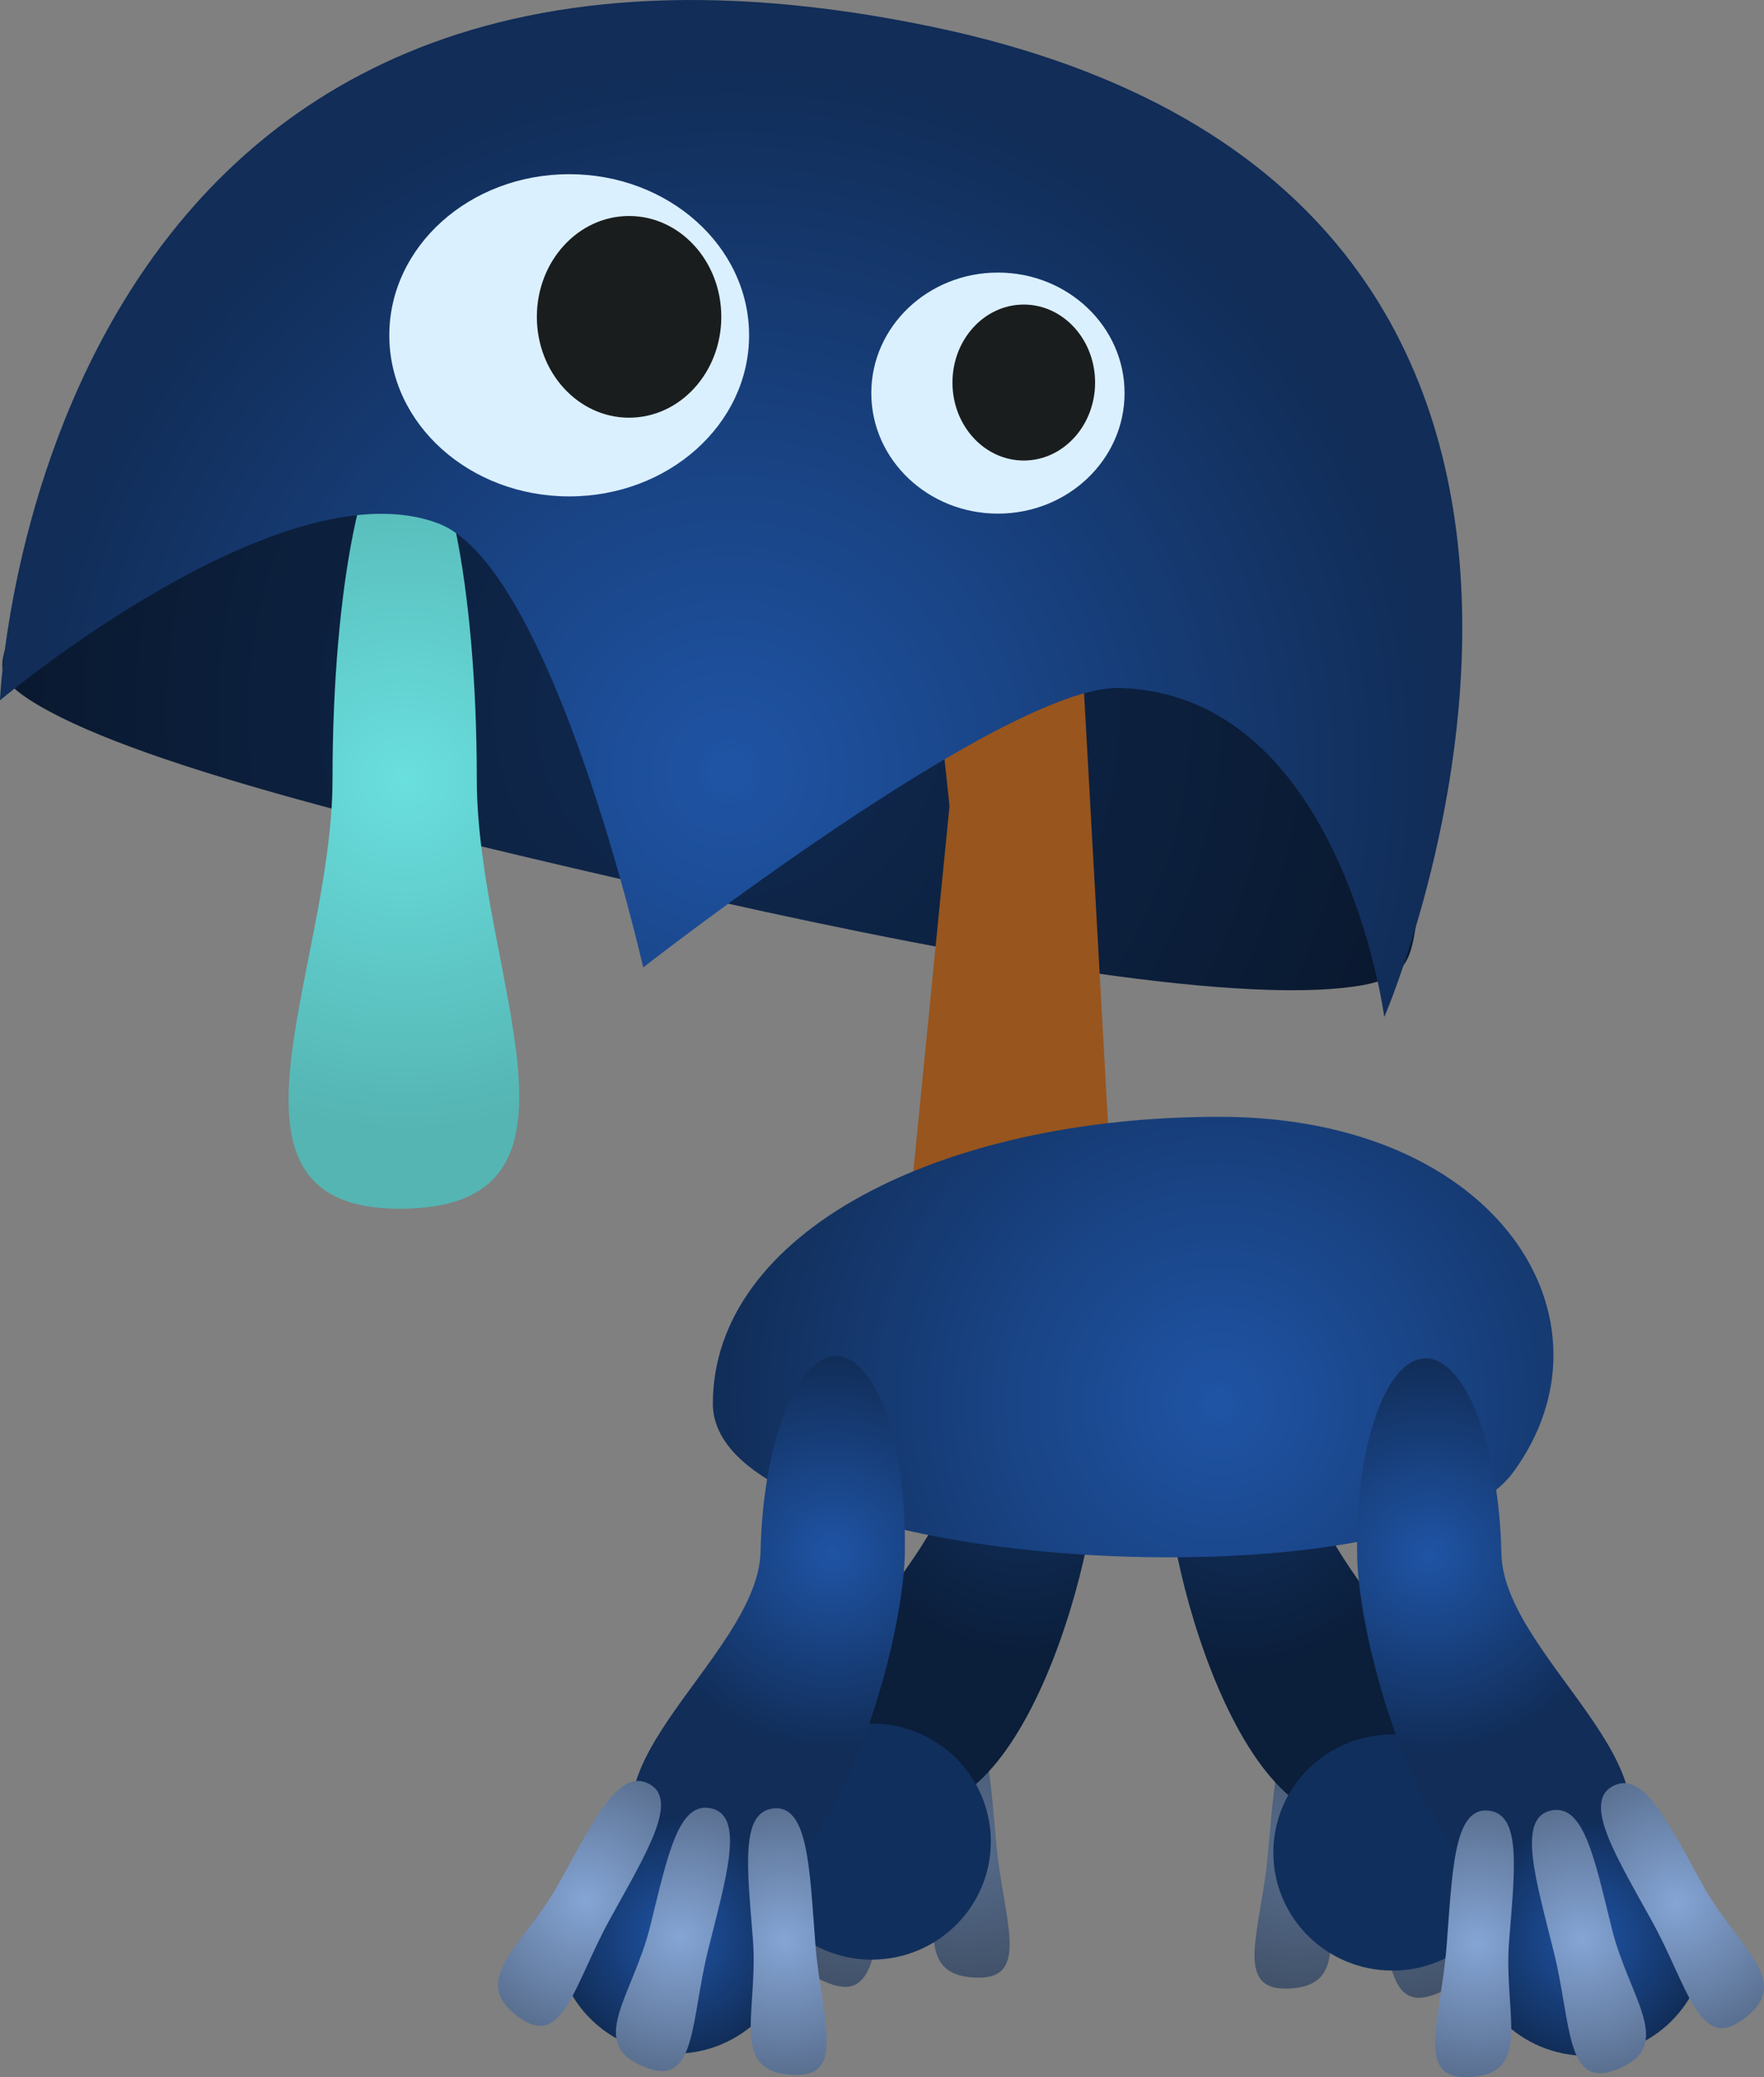 <svg version="1.1" xmlns="http://www.w3.org/2000/svg" xmlns:xlink="http://www.w3.org/1999/xlink" width="347.664" height="409.317" viewBox="0,0,347.664,409.317"><rect x="0" y="0" width="347.664" height="409.317" fill="#808080" stroke="none"/><defs><radialGradient cx="322.039" cy="340.778" r="26.173" gradientUnits="userSpaceOnUse" id="color-1"><stop offset="0" stop-color="#586e8e"/><stop offset="1" stop-color="#42526a"/></radialGradient><radialGradient cx="342.472" cy="342.649" r="26.173" gradientUnits="userSpaceOnUse" id="color-2"><stop offset="0" stop-color="#586e8e"/><stop offset="1" stop-color="#42526a"/></radialGradient><radialGradient cx="357.789" cy="334.763" r="26.173" gradientUnits="userSpaceOnUse" id="color-3"><stop offset="0" stop-color="#586e8e"/><stop offset="1" stop-color="#42526a"/></radialGradient><radialGradient cx="310.383" cy="266.271" r="38.774" gradientUnits="userSpaceOnUse" id="color-4"><stop offset="0" stop-color="#112f5c"/><stop offset="1" stop-color="#0b1e3a"/></radialGradient><radialGradient cx="256.536" cy="338.624" r="26.173" gradientUnits="userSpaceOnUse" id="color-5"><stop offset="0" stop-color="#586e8e"/><stop offset="1" stop-color="#42526a"/></radialGradient><radialGradient cx="236.103" cy="340.494" r="26.173" gradientUnits="userSpaceOnUse" id="color-6"><stop offset="0" stop-color="#586e8e"/><stop offset="1" stop-color="#42526a"/></radialGradient><radialGradient cx="220.786" cy="332.608" r="26.173" gradientUnits="userSpaceOnUse" id="color-7"><stop offset="0" stop-color="#586e8e"/><stop offset="1" stop-color="#42526a"/></radialGradient><radialGradient cx="268.192" cy="264.117" r="38.774" gradientUnits="userSpaceOnUse" id="color-8"><stop offset="0" stop-color="#112f5c"/><stop offset="1" stop-color="#0b1e3a"/></radialGradient><radialGradient cx="207.959" cy="115.917" r="145.403" gradientUnits="userSpaceOnUse" id="color-9"><stop offset="0" stop-color="#102a52"/><stop offset="1" stop-color="#09182e"/></radialGradient><radialGradient cx="145.92" cy="128.842" r="69.147" gradientUnits="userSpaceOnUse" id="color-10"><stop offset="0" stop-color="#69dfde"/><stop offset="1" stop-color="#55b5b3"/></radialGradient><radialGradient cx="210.012" cy="127.419" r="138.618" gradientUnits="userSpaceOnUse" id="color-11"><stop offset="0" stop-color="#1f54a5"/><stop offset="1" stop-color="#112d58"/></radialGradient><radialGradient cx="306.51" cy="251.95" r="99.844" gradientUnits="userSpaceOnUse" id="color-12"><stop offset="0" stop-color="#1f54a5"/><stop offset="1" stop-color="#112d58"/></radialGradient><radialGradient cx="230.28" cy="281.35" r="38.774" gradientUnits="userSpaceOnUse" id="color-13"><stop offset="0" stop-color="#1f54a5"/><stop offset="1" stop-color="#112d58"/></radialGradient><radialGradient cx="199.199" cy="356.748" r="23.48" gradientUnits="userSpaceOnUse" id="color-14"><stop offset="0" stop-color="#1f54a5"/><stop offset="1" stop-color="#112d58"/></radialGradient><radialGradient cx="181.581" cy="349.841" r="26.173" gradientUnits="userSpaceOnUse" id="color-15"><stop offset="0" stop-color="#85a5d5"/><stop offset="1" stop-color="#5a7091"/></radialGradient><radialGradient cx="200.188" cy="357.118" r="26.173" gradientUnits="userSpaceOnUse" id="color-16"><stop offset="0" stop-color="#85a5d5"/><stop offset="1" stop-color="#5a7091"/></radialGradient><radialGradient cx="220.831" cy="357.764" r="26.173" gradientUnits="userSpaceOnUse" id="color-17"><stop offset="0" stop-color="#85a5d5"/><stop offset="1" stop-color="#5a7091"/></radialGradient><radialGradient cx="347.864" cy="281.781" r="38.774" gradientUnits="userSpaceOnUse" id="color-18"><stop offset="0" stop-color="#1f54a5"/><stop offset="1" stop-color="#112d58"/></radialGradient><radialGradient cx="378.945" cy="357.179" r="23.48" gradientUnits="userSpaceOnUse" id="color-19"><stop offset="0" stop-color="#1f54a5"/><stop offset="1" stop-color="#112d58"/></radialGradient><radialGradient cx="396.563" cy="350.272" r="26.173" gradientUnits="userSpaceOnUse" id="color-20"><stop offset="0" stop-color="#85a5d5"/><stop offset="1" stop-color="#5a7091"/></radialGradient><radialGradient cx="377.957" cy="357.549" r="26.173" gradientUnits="userSpaceOnUse" id="color-21"><stop offset="0" stop-color="#85a5d5"/><stop offset="1" stop-color="#5a7091"/></radialGradient><radialGradient cx="357.314" cy="358.195" r="26.173" gradientUnits="userSpaceOnUse" id="color-22"><stop offset="0" stop-color="#85a5d5"/><stop offset="1" stop-color="#5a7091"/></radialGradient></defs><g transform="translate(-66.168,24.659)"><g data-paper-data="{&quot;isPaintingLayer&quot;:true}" fill-rule="nonzero" stroke="none" stroke-linecap="butt" stroke-linejoin="miter" stroke-miterlimit="10" stroke-dasharray="" stroke-dashoffset="0" style="mix-blend-mode: normal"><g><g data-paper-data="{&quot;index&quot;:null}" stroke-width="0"><path d="M324.515,314.723c6.751,0.642 5.17,11.492 3.802,25.882c-1.368,14.39 4.453,26.283 -8.524,26.592c-10.508,0.25 -5.17,-11.492 -3.802,-25.882c1.368,-14.39 1.774,-27.234 8.524,-26.592z" fill="url(#color-1)"/><path d="M336.426,317.184c6.598,-1.567 8.595,9.215 11.935,23.279c3.339,14.064 12.68,23.449 0.493,27.921c-9.868,3.621 -8.595,-9.215 -11.935,-23.279c-3.339,-14.064 -7.091,-26.354 -0.493,-27.921z" fill="url(#color-2)"/><path d="M345.184,311.825c5.943,-3.266 10.738,6.595 17.7,19.263c6.962,12.668 18.463,19.228 7.906,26.782c-8.548,6.117 -10.738,-6.595 -17.7,-19.263c-6.962,-12.668 -13.849,-23.516 -7.906,-26.782z" fill="url(#color-3)"/><path d="M309.565,227.505c7.85,-0.166 14.58,17.056 15.032,38.466c0.452,21.41 41.998,45.743 17.977,63.75c-27.808,20.848 -45.954,-41.741 -46.405,-63.151c-0.452,-21.41 5.546,-38.9 13.396,-39.065z" fill="url(#color-4)"/><path d="M340.602,317.112c12.968,0 23.48,10.416 23.48,23.265c0,12.849 -10.512,23.265 -23.48,23.265c-12.968,0 -23.48,-10.416 -23.48,-23.265c0,-12.849 10.512,-23.265 23.48,-23.265z" fill="#112f5c"/></g><g stroke-width="0"><path d="M262.584,339.16c1.368,14.39 6.706,26.133 -3.802,25.882c-12.978,-0.309 -7.157,-12.202 -8.524,-26.592c-1.368,-14.39 -2.949,-25.241 3.802,-25.882c6.751,-0.642 7.157,12.202 8.524,26.592z" fill="url(#color-5)"/><path d="M241.656,342.95c-3.339,14.064 -2.067,26.9 -11.935,23.279c-12.187,-4.472 -2.846,-13.857 0.493,-27.921c3.339,-14.064 5.337,-24.846 11.935,-23.279c6.598,1.567 2.846,13.857 -0.493,27.921z" fill="url(#color-6)"/><path d="M225.485,336.454c-6.962,12.668 -9.151,25.38 -17.7,19.263c-10.557,-7.554 0.944,-14.115 7.906,-26.782c6.962,-12.668 11.757,-22.529 17.7,-19.263c5.943,3.266 -0.944,14.115 -7.906,26.782z" fill="url(#color-7)"/><path d="M282.407,264.417c-0.452,21.41 -18.597,83.998 -46.405,63.151c-24.02,-18.008 17.526,-42.341 17.977,-63.75c0.452,-21.41 7.182,-38.631 15.032,-38.466c7.85,0.166 13.848,17.656 13.396,39.065z" fill="url(#color-8)"/><path d="M261.453,338.223c0,12.849 -10.512,23.265 -23.48,23.265c-12.968,0 -23.48,-10.416 -23.48,-23.265c0,-12.849 10.512,-23.265 23.48,-23.265c12.968,0 23.48,10.416 23.48,23.265z" fill="#112f5c"/></g><path d="M347.086,147.18c-3.643,15.859 0.005,21.026 -15.794,22.778c-27.172,3.013 -84.03,-7.871 -133.519,-19.24c-49.565,-11.387 -102.635,-23.876 -123.843,-36.298c-12.28,-7.193 -6.146,-8.779 -2.512,-24.596c9.909,-43.133 76.218,-69.986 154.484,-52.006c78.265,17.98 131.094,66.229 121.185,109.362z" fill="url(#color-9)" stroke-width="0"/><path d="M160.138,128.842c0,38.189 25.946,83.485 -13.571,84.657c-42.089,1.248 -14.863,-46.468 -14.863,-84.657c0,-38.189 6.365,-69.147 14.217,-69.147c7.852,0 14.217,30.958 14.217,69.147z" fill="url(#color-10)" stroke-width="0"/><path d="M241.015,258.289l12.29,-124.122l-6.603,-62.191l29.66,-22.175l8.833,158.552l19.084,49.087z" fill="#98551e" stroke-width="0"/><path d="M338.993,175.746c0,0 -8.371,-63.636 -52.197,-64.836c-22.617,-0.619 -93.858,55.067 -93.858,55.067c0,0 -17.857,-78.867 -40.335,-87.471c-30.902,-11.829 -86.435,34.835 -86.435,34.835c0,0 6.459,-169.845 183.912,-132.684c158.963,33.289 88.912,195.089 88.912,195.089z" fill="url(#color-11)" stroke-width="none"/><path d="M364.348,265.521c-19.994,27.163 -157.682,20.157 -157.682,-13.571c0,-33.728 44.701,-56.546 99.844,-56.546c55.142,0 79.81,40.266 57.838,70.117z" fill="url(#color-12)" stroke-width="0"/><path d="M244.494,281.65c-0.452,21.41 -18.597,83.998 -46.405,63.151c-24.02,-18.008 17.526,-42.341 17.977,-63.75c0.452,-21.41 7.182,-38.631 15.032,-38.466c7.85,0.166 13.848,17.656 13.396,39.065z" fill="url(#color-13)" stroke-width="0"/><g stroke-width="0"><path d="M222.679,356.748c0,12.849 -10.512,23.265 -23.48,23.265c-12.968,0 -23.48,-10.416 -23.48,-23.265c0,-12.849 10.512,-23.265 23.48,-23.265c12.968,0 23.48,10.416 23.48,23.265z" fill="url(#color-14)"/><path d="M186.28,353.687c-6.962,12.668 -9.151,25.38 -17.7,19.263c-10.557,-7.554 0.944,-14.115 7.906,-26.782c6.962,-12.668 11.757,-22.529 17.7,-19.263c5.943,3.266 -0.944,14.115 -7.906,26.782z" fill="url(#color-15)"/><path d="M205.718,359.624c-3.467,14.033 -2.311,26.88 -12.145,23.17c-12.146,-4.582 -2.72,-13.882 0.746,-27.915c3.467,-14.033 5.562,-24.796 12.145,-23.17c6.583,1.626 2.72,13.882 -0.746,27.915z" fill="url(#color-16)"/><path d="M226.869,358.4c1.132,14.41 6.277,26.239 -4.226,25.816c-12.971,-0.522 -6.956,-12.318 -8.087,-26.728c-1.132,-14.41 -2.534,-25.286 4.226,-25.816c6.76,-0.531 6.956,12.318 8.087,26.728z" fill="url(#color-17)"/></g><path d="M347.047,243.015c7.85,-0.166 14.58,17.056 15.032,38.466c0.452,21.41 41.998,45.743 17.977,63.75c-27.808,20.848 -45.954,-41.741 -46.405,-63.151c-0.452,-21.41 5.546,-38.9 13.396,-39.065z" data-paper-data="{&quot;index&quot;:null}" fill="url(#color-18)" stroke-width="0"/><g data-paper-data="{&quot;index&quot;:null}" stroke-width="0"><path d="M378.945,333.914c12.968,0 23.48,10.416 23.48,23.265c0,12.849 -10.512,23.265 -23.48,23.265c-12.968,0 -23.48,-10.416 -23.48,-23.265c0,-12.849 10.512,-23.265 23.48,-23.265z" fill="url(#color-19)"/><path d="M383.958,327.335c5.943,-3.266 10.738,6.595 17.7,19.263c6.962,12.668 18.463,19.228 7.906,26.782c-8.548,6.117 -10.738,-6.595 -17.7,-19.263c-6.962,-12.668 -13.849,-23.516 -7.906,-26.782z" fill="url(#color-20)"/><path d="M371.68,332.14c6.583,-1.626 8.679,9.137 12.145,23.17c3.467,14.033 12.892,23.333 0.746,27.915c-9.835,3.71 -8.679,-9.137 -12.145,-23.17c-3.467,-14.033 -7.33,-26.289 -0.746,-27.915z" fill="url(#color-21)"/><path d="M359.363,332.103c6.76,0.531 5.358,11.406 4.226,25.816c-1.132,14.41 4.883,26.206 -8.087,26.728c-10.503,0.423 -5.358,-11.406 -4.226,-25.816c1.132,-14.41 1.327,-27.259 8.087,-26.728z" fill="url(#color-22)"/></g><path d="M213.804,41.411c0,17.533 -15.873,31.746 -35.454,31.746c-19.581,0 -35.454,-14.213 -35.454,-31.746c0,-17.533 15.873,-31.746 35.454,-31.746c19.581,0 35.454,14.213 35.454,31.746z" fill="#dbf0ff" stroke-width="0"/><path d="M287.806,52.801c0,13.116 -11.174,23.749 -24.957,23.749c-13.783,0 -24.957,-10.633 -24.957,-23.749c0,-13.116 11.174,-23.749 24.957,-23.749c13.783,0 24.957,10.633 24.957,23.749z" fill="#dbf0ff" stroke-width="0"/><path d="M208.327,37.776c0,10.975 -8.137,19.872 -18.175,19.872c-10.038,0 -18.175,-8.897 -18.175,-19.872c0,-10.975 8.137,-19.872 18.175,-19.872c10.038,0 18.175,8.897 18.175,19.872z" fill="#1a1d1e" stroke-width="0"/><path d="M281.998,50.721c0,8.487 -6.293,15.367 -14.056,15.367c-7.763,0 -14.056,-6.88 -14.056,-15.367c0,-8.487 6.293,-15.367 14.056,-15.367c7.763,0 14.056,6.88 14.056,15.367z" fill="#1a1d1e" stroke-width="0"/></g></g></g></svg><!--rotationCenter:173.83185545515346:204.65863398205522-->